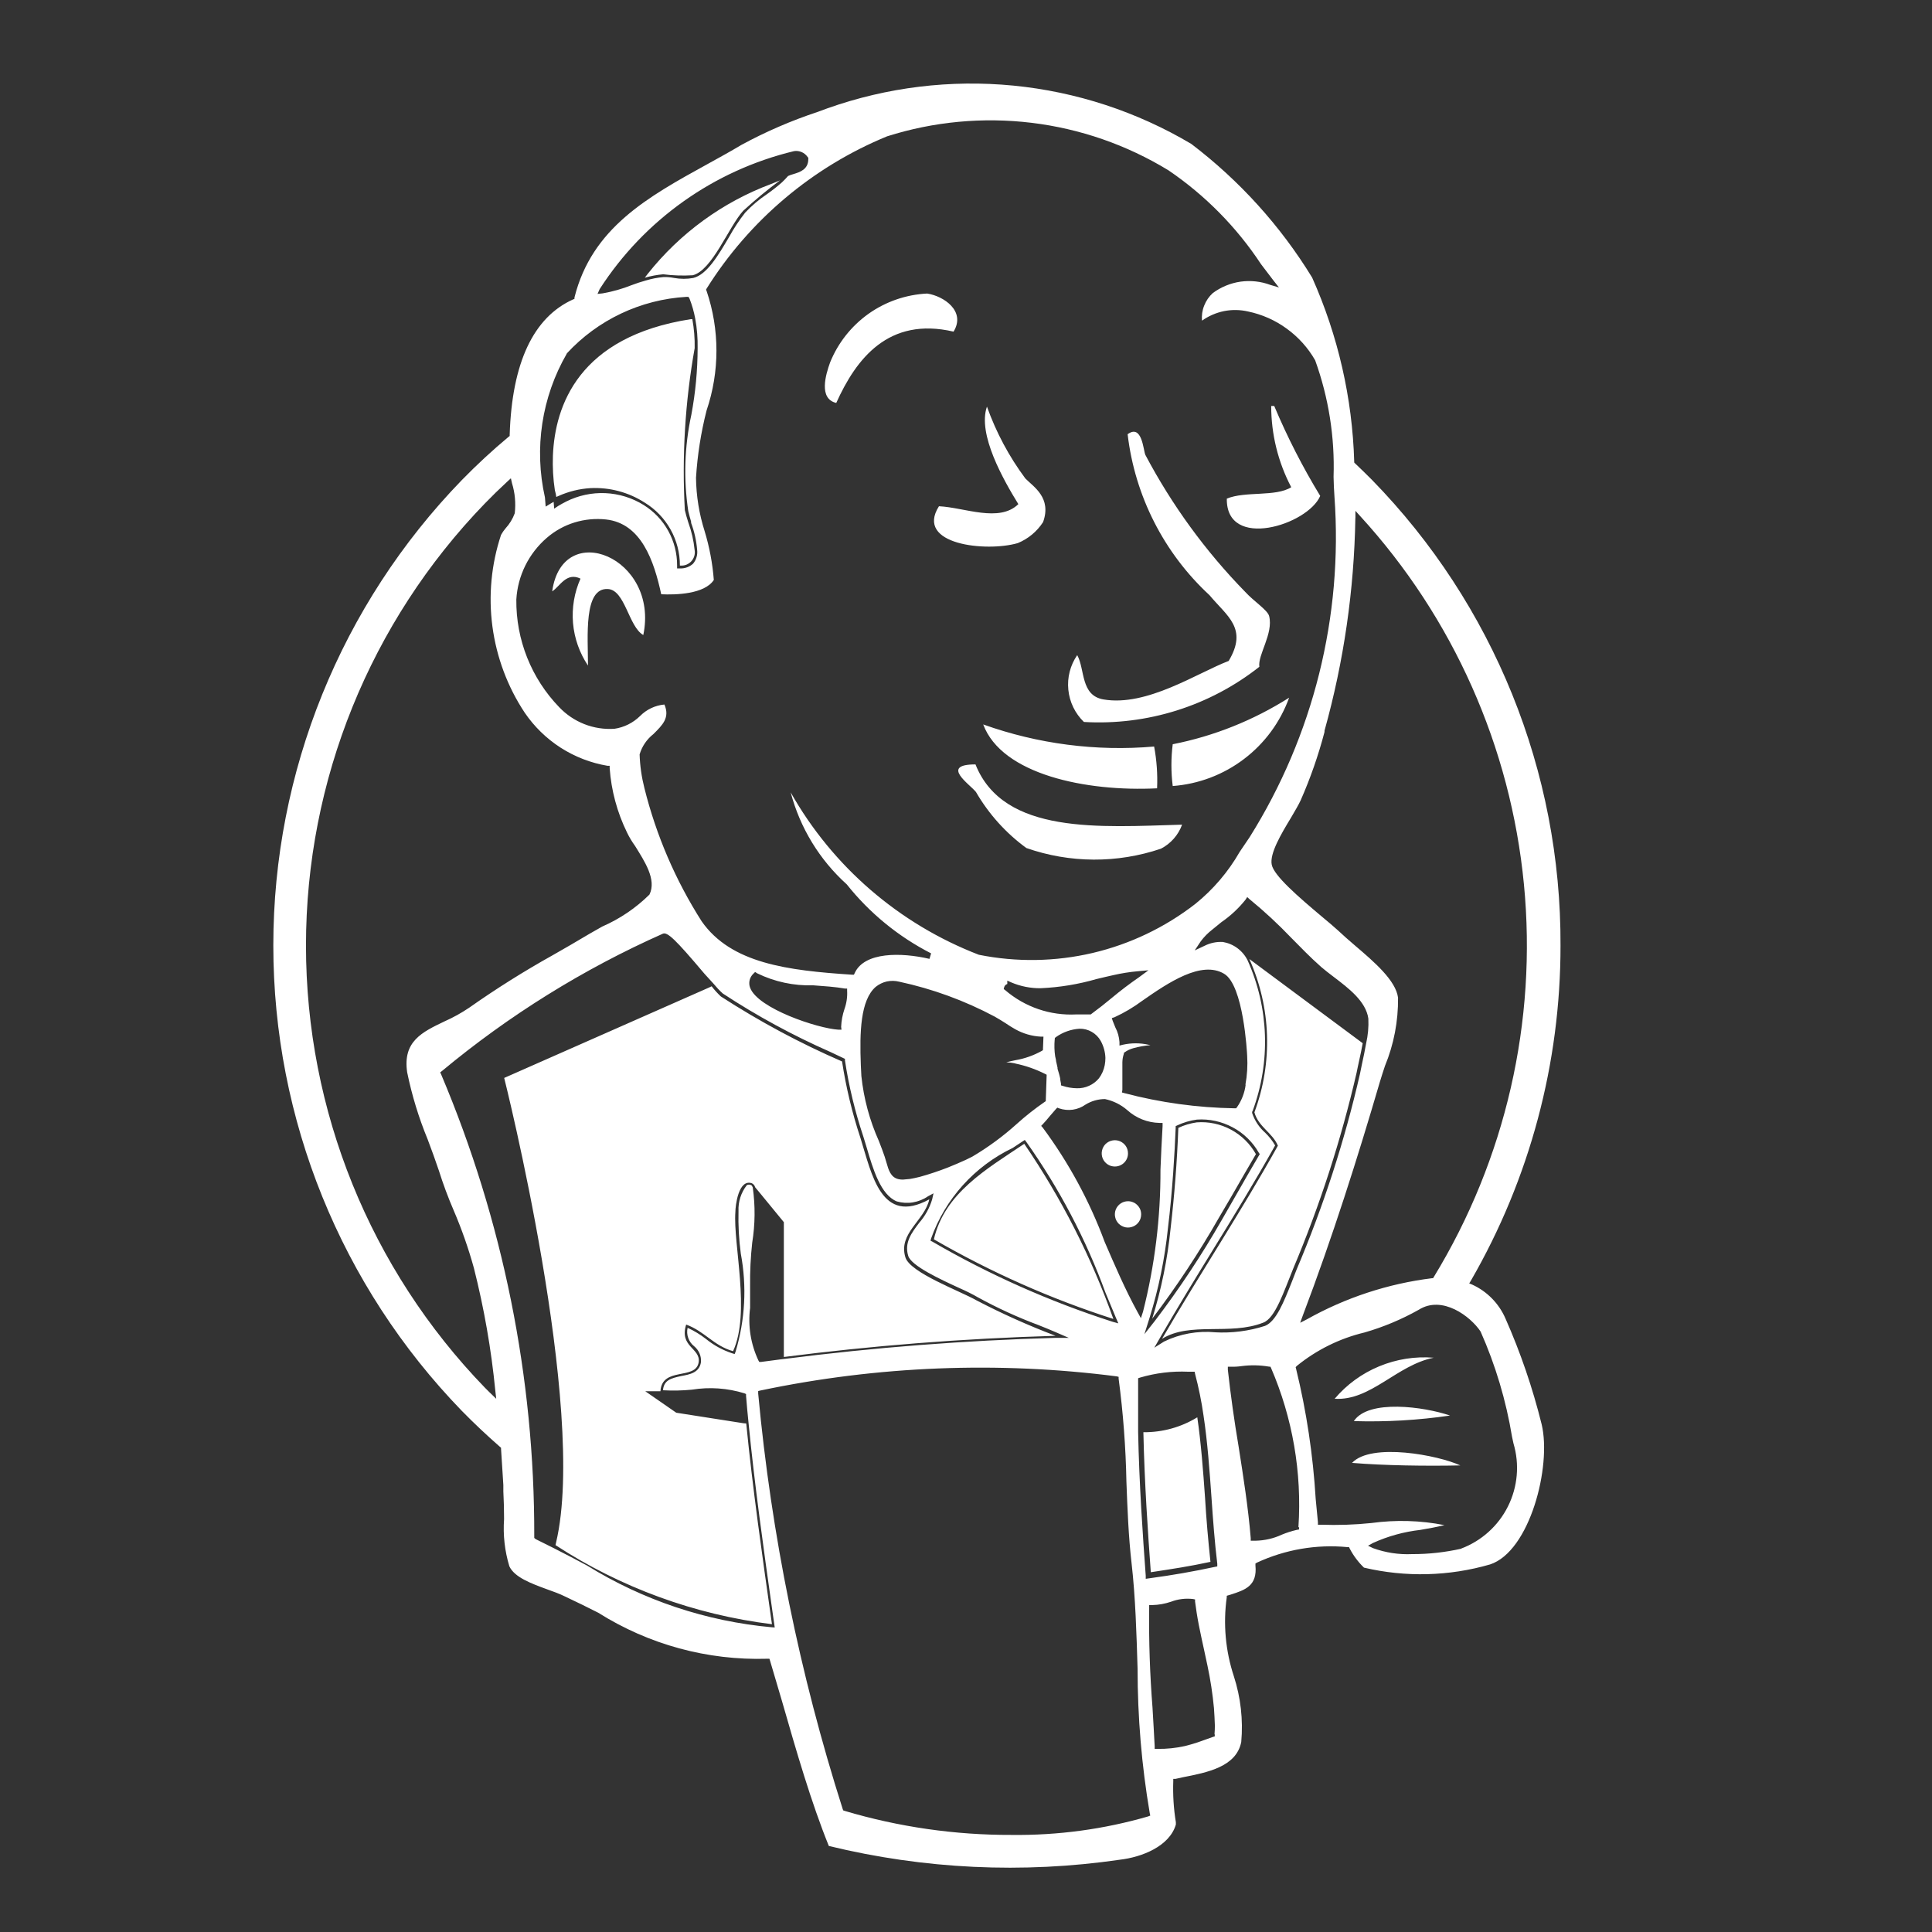 <svg width="32" height="32" viewBox="0 0 32 32" fill="none" xmlns="http://www.w3.org/2000/svg">
<rect x="0" y="0" width="32" height="32" fill="#333333" stroke="none"/>
<path d="M18.683 19.896C18.64 19.896 18.598 19.909 18.562 19.933C18.527 19.956 18.499 19.991 18.482 20.03C18.466 20.07 18.461 20.114 18.47 20.156C18.478 20.199 18.499 20.237 18.529 20.268C18.56 20.298 18.599 20.319 18.641 20.328C18.683 20.336 18.727 20.332 18.767 20.315C18.807 20.299 18.841 20.271 18.865 20.235C18.889 20.199 18.901 20.157 18.901 20.114C18.901 20.085 18.896 20.057 18.885 20.03C18.874 20.004 18.858 19.98 18.837 19.96C18.817 19.939 18.793 19.923 18.767 19.913C18.74 19.901 18.712 19.896 18.683 19.896ZM18.683 19.104C18.683 19.06 18.671 19.018 18.647 18.982C18.623 18.947 18.589 18.919 18.549 18.902C18.509 18.886 18.465 18.881 18.423 18.89C18.381 18.898 18.342 18.919 18.311 18.949C18.281 18.98 18.26 19.019 18.252 19.061C18.243 19.103 18.248 19.147 18.264 19.187C18.281 19.227 18.309 19.261 18.345 19.285C18.38 19.309 18.422 19.321 18.465 19.321C18.523 19.321 18.578 19.299 18.619 19.258C18.66 19.218 18.683 19.163 18.683 19.105M16.965 18.945C16.337 19.366 15.645 19.762 15.468 20.527C16.409 21.071 17.406 21.514 18.441 21.846C18.076 20.82 17.58 19.845 16.965 18.945ZM22.394 24.23C22.927 24.274 23.625 24.284 24.187 24.272C23.826 24.103 22.712 23.89 22.394 24.23ZM22.424 23.538C22.957 23.554 23.49 23.523 24.017 23.446C23.59 23.299 22.664 23.172 22.424 23.538ZM22.106 23.168C22.703 23.206 23.134 22.61 23.747 22.488C23.439 22.463 23.13 22.512 22.845 22.63C22.559 22.748 22.306 22.932 22.106 23.168ZM16.157 12.661C15.563 12.661 16.066 12.992 16.165 13.118C16.376 13.482 16.66 13.798 17 14.046C17.721 14.298 18.505 14.302 19.229 14.057C19.391 13.973 19.517 13.831 19.579 13.659C18.226 13.697 16.623 13.831 16.157 12.661ZM19.165 13.057C19.175 12.825 19.159 12.593 19.116 12.365C18.157 12.448 17.192 12.323 16.285 11.999C16.594 12.827 17.987 13.116 19.165 13.057ZM19.424 13.019C19.852 12.987 20.262 12.832 20.604 12.572C20.946 12.313 21.206 11.96 21.352 11.556C20.762 11.93 20.109 12.192 19.424 12.327C19.395 12.557 19.395 12.789 19.424 13.019ZM9.615 9.584C9.512 9.815 9.47 10.068 9.491 10.32C9.513 10.572 9.598 10.814 9.739 11.024C9.739 10.547 9.662 9.732 10.069 9.756C10.354 9.772 10.412 10.381 10.655 10.518C10.923 9.231 9.314 8.58 9.146 9.795C9.275 9.712 9.381 9.471 9.615 9.584ZM17.953 11.958C19.001 12.019 20.035 11.694 20.859 11.044C20.829 10.849 21.094 10.495 21.021 10.204C20.995 10.104 20.765 9.958 20.626 9.805C19.968 9.132 19.411 8.367 18.971 7.535C18.936 7.457 18.917 7.017 18.677 7.192C18.797 8.214 19.278 9.16 20.034 9.859C20.323 10.207 20.674 10.406 20.351 10.947C19.832 11.145 18.996 11.708 18.278 11.585C17.894 11.52 17.973 11.085 17.842 10.851C17.727 11.018 17.674 11.222 17.695 11.425C17.715 11.628 17.807 11.817 17.953 11.958ZM15.552 8.385C15.147 9.025 16.344 9.147 16.859 8.995C17.031 8.924 17.176 8.803 17.277 8.647C17.42 8.245 17.125 8.068 16.983 7.925C16.713 7.562 16.499 7.161 16.347 6.735C16.187 7.192 16.623 7.954 16.867 8.35C16.549 8.661 15.977 8.405 15.552 8.385ZM21.867 8.214C21.576 7.737 21.322 7.239 21.105 6.724H21.055C21.055 7.193 21.169 7.655 21.387 8.07C21.128 8.233 20.625 8.131 20.32 8.259C20.306 9.119 21.661 8.696 21.867 8.214ZM13.851 6.674C14.179 5.945 14.715 5.241 15.794 5.493C16.002 5.153 15.631 4.903 15.357 4.862C15.008 4.879 14.671 4.995 14.386 5.197C14.101 5.4 13.88 5.679 13.749 6.003C13.676 6.206 13.556 6.604 13.851 6.674ZM20.597 19.468L20.802 19.116C20.705 18.944 20.562 18.803 20.388 18.71C20.215 18.617 20.018 18.575 19.822 18.59C19.716 18.605 19.613 18.636 19.517 18.681C19.496 19.238 19.453 19.793 19.389 20.345C19.338 20.853 19.236 21.354 19.084 21.842C19.489 21.308 19.859 20.748 20.191 20.166C20.327 19.937 20.462 19.704 20.597 19.468ZM21.42 21.011C21.862 19.963 22.213 18.879 22.469 17.77C22.491 17.653 22.537 17.465 22.571 17.279L22.528 17.247L20.78 15.949L20.693 15.884C21.054 16.687 21.084 17.599 20.777 18.424C20.844 18.666 21.073 18.758 21.166 18.976C20.556 20.073 19.873 21.098 19.247 22.175C19.713 21.886 20.376 22.124 20.923 21.907C21.125 21.834 21.269 21.377 21.42 21.011ZM11.474 4.559C11.796 4.479 12.069 3.757 12.309 3.492C12.504 3.313 12.707 3.145 12.919 2.988L12.776 3.046C11.969 3.347 11.26 3.864 10.726 4.539L10.68 4.6C10.78 4.571 10.882 4.552 10.985 4.543C11.147 4.564 11.311 4.569 11.474 4.559ZM9.214 8.231L9.253 8.214C9.419 8.14 9.597 8.096 9.778 8.085C10.097 8.069 10.412 8.153 10.68 8.326C10.858 8.435 11.005 8.588 11.107 8.771C11.209 8.953 11.262 9.159 11.261 9.368H11.27C11.304 9.37 11.338 9.365 11.369 9.353C11.4 9.34 11.428 9.321 11.451 9.296C11.474 9.271 11.49 9.241 11.5 9.209C11.509 9.176 11.511 9.142 11.505 9.109C11.489 8.953 11.454 8.799 11.4 8.652C11.377 8.581 11.358 8.513 11.343 8.449C11.293 7.551 11.348 6.651 11.506 5.766C11.509 5.605 11.496 5.444 11.467 5.286H11.444C9.585 5.574 9.192 6.718 9.158 7.545C9.151 7.737 9.161 7.929 9.19 8.118C9.203 8.162 9.21 8.2 9.214 8.231ZM12.312 23.573L11.201 23.399L10.687 23.043H10.939C10.965 22.63 11.523 22.866 11.572 22.564C11.608 22.328 11.247 22.311 11.365 21.939C11.669 22.049 11.822 22.29 12.142 22.38C12.434 21.74 12.142 20.609 12.18 20.076C12.18 19.975 12.23 19.52 12.454 19.599C12.467 19.605 12.478 19.615 12.488 19.626C12.497 19.637 12.504 19.65 12.507 19.664L12.576 19.747L12.983 20.243V22.476C14.435 22.29 15.915 22.171 17.483 22.125C17.035 21.955 16.597 21.759 16.172 21.537C15.907 21.385 15.072 21.08 14.996 20.825C14.874 20.425 15.316 20.216 15.392 19.865C14.595 20.301 14.44 19.451 14.252 18.849C14.115 18.436 14.013 18.012 13.947 17.581C13.249 17.278 12.578 16.918 11.939 16.504C11.884 16.452 11.833 16.396 11.787 16.336L11.741 16.358L8.351 17.854C8.351 17.854 9.733 23.34 9.211 25.546L9.201 25.592C10.28 26.296 11.507 26.744 12.786 26.902C12.62 25.729 12.468 24.67 12.36 23.577L12.312 23.573ZM24.934 21.836C24.826 21.589 24.631 21.39 24.386 21.278L24.335 21.257L24.363 21.211C25.337 19.524 25.849 17.609 25.847 15.661C25.859 12.78 24.738 10.01 22.725 7.949C22.633 7.856 22.539 7.765 22.444 7.675L22.43 7.66V7.644C22.399 6.593 22.162 5.558 21.733 4.597C21.209 3.741 20.53 2.991 19.732 2.384C18.833 1.85 17.827 1.52 16.786 1.418C15.745 1.316 14.694 1.444 13.708 1.793L13.542 1.854C13.107 1.998 12.685 2.18 12.282 2.399C12.095 2.511 11.902 2.616 11.718 2.718C10.734 3.26 9.804 3.772 9.515 4.927V4.95L9.493 4.959C8.835 5.255 8.48 6.008 8.442 7.199V7.221L8.424 7.235C8.154 7.46 7.896 7.699 7.65 7.951C5.647 10.017 4.527 12.782 4.527 15.66C4.527 18.537 5.647 21.302 7.65 23.369C7.849 23.572 8.06 23.771 8.283 23.966L8.299 23.98V24L8.337 24.597V24.703C8.345 24.856 8.349 25.008 8.349 25.161C8.33 25.425 8.36 25.691 8.437 25.944C8.523 26.125 8.794 26.226 9.056 26.322C9.163 26.36 9.269 26.398 9.361 26.444C9.544 26.529 9.72 26.617 9.909 26.712C10.745 27.239 11.718 27.504 12.706 27.474H12.744L12.756 27.512L12.954 28.182C13.19 29.005 13.437 29.858 13.728 30.575C15.305 30.959 16.94 31.037 18.546 30.803C18.912 30.761 19.371 30.581 19.476 30.22V30.182C19.439 29.956 19.425 29.728 19.433 29.5V29.464H19.47L19.582 29.439C20.003 29.357 20.477 29.263 20.559 28.853C20.592 28.486 20.55 28.117 20.437 27.766C20.298 27.344 20.257 26.896 20.319 26.456V26.431L20.383 26.412C20.622 26.335 20.827 26.268 20.794 25.929V25.897L20.821 25.881C21.288 25.665 21.804 25.576 22.316 25.625H22.344L22.356 25.65C22.417 25.767 22.497 25.874 22.592 25.965C23.281 26.127 24 26.109 24.68 25.912C25.338 25.697 25.701 24.289 25.535 23.593C25.386 22.991 25.185 22.403 24.934 21.836ZM22.45 8.579V8.461L22.529 8.548C24.07 10.233 25.021 12.373 25.241 14.646C25.461 16.918 24.937 19.201 23.749 21.15L23.736 21.171H23.721C22.99 21.261 22.283 21.494 21.641 21.855L21.535 21.909L21.576 21.796C22.071 20.492 22.49 19.166 22.853 17.926C22.878 17.842 22.907 17.752 22.939 17.656C23.087 17.297 23.16 16.913 23.156 16.525C23.119 16.239 22.76 15.931 22.443 15.661C22.339 15.573 22.246 15.49 22.164 15.413C22.085 15.342 22.005 15.273 21.923 15.206C21.49 14.843 21.1 14.503 21.064 14.322C21.027 14.139 21.216 13.819 21.384 13.542C21.446 13.435 21.507 13.334 21.542 13.258C21.704 12.891 21.836 12.512 21.938 12.124V12.103C22.258 10.955 22.429 9.771 22.449 8.58L22.45 8.579ZM9.932 4.789C10.671 3.641 11.825 2.822 13.152 2.503C13.195 2.496 13.238 2.502 13.278 2.519C13.318 2.536 13.351 2.564 13.376 2.599L13.388 2.614V2.634C13.388 2.808 13.248 2.851 13.14 2.884C13.11 2.892 13.081 2.902 13.053 2.915C13.021 2.951 12.988 2.986 12.952 3.02C12.873 3.09 12.789 3.155 12.703 3.216C12.572 3.304 12.451 3.406 12.343 3.521C12.243 3.648 12.154 3.783 12.076 3.925C11.896 4.23 11.71 4.548 11.483 4.604C11.379 4.623 11.271 4.623 11.166 4.604C11.108 4.593 11.049 4.587 10.99 4.589C10.89 4.598 10.792 4.617 10.696 4.646C10.617 4.668 10.54 4.693 10.464 4.722C10.309 4.784 10.147 4.83 9.982 4.859L9.897 4.868L9.932 4.789ZM9.387 5.855C9.9 5.298 10.611 4.961 11.368 4.917H11.403L11.421 4.947C11.463 5.054 11.494 5.164 11.515 5.276C11.545 5.438 11.558 5.603 11.555 5.767C11.554 6.137 11.519 6.505 11.451 6.869C11.337 7.394 11.32 7.935 11.4 8.466C11.413 8.521 11.429 8.579 11.447 8.641V8.661C11.501 8.804 11.534 8.955 11.547 9.107C11.552 9.148 11.549 9.189 11.537 9.228C11.526 9.268 11.506 9.304 11.48 9.336C11.422 9.389 11.346 9.417 11.267 9.415H11.215V9.368C11.216 9.167 11.166 8.97 11.069 8.794C10.973 8.619 10.832 8.471 10.662 8.365C10.471 8.246 10.252 8.178 10.027 8.168C9.802 8.158 9.579 8.206 9.378 8.307C9.333 8.33 9.289 8.354 9.246 8.38L9.179 8.425L9.17 8.312L9.105 8.35L9.038 8.391L9.026 8.239C8.843 7.427 8.972 6.577 9.388 5.857L9.387 5.855ZM8.552 9.93C8.563 9.735 8.614 9.544 8.7 9.369C8.787 9.193 8.908 9.037 9.056 8.909C9.19 8.793 9.346 8.706 9.515 8.654C9.684 8.602 9.862 8.585 10.037 8.604C10.623 8.668 10.833 9.293 10.952 9.843C11.188 9.854 11.668 9.843 11.823 9.606C11.802 9.332 11.751 9.061 11.671 8.798C11.58 8.512 11.532 8.214 11.528 7.914C11.551 7.538 11.61 7.164 11.703 6.799C11.921 6.156 11.921 5.46 11.703 4.818L11.694 4.799L11.703 4.781C12.412 3.649 13.457 2.766 14.693 2.258C15.465 2.013 16.281 1.937 17.085 2.034C17.89 2.131 18.664 2.4 19.355 2.822C19.962 3.235 20.483 3.763 20.887 4.376L21.091 4.644L21.183 4.761L21.041 4.719C20.883 4.66 20.714 4.642 20.547 4.665C20.381 4.689 20.223 4.754 20.088 4.854C20.025 4.911 19.976 4.982 19.945 5.062C19.913 5.141 19.901 5.227 19.909 5.311C20.017 5.234 20.142 5.18 20.273 5.153C20.404 5.127 20.54 5.129 20.671 5.159C20.902 5.207 21.122 5.304 21.313 5.444C21.505 5.583 21.665 5.761 21.783 5.967C22.006 6.585 22.11 7.24 22.088 7.897C22.09 8.007 22.095 8.117 22.103 8.228C22.245 10.209 21.753 12.184 20.698 13.866L20.533 14.11C20.344 14.44 20.095 14.732 19.799 14.971C19.297 15.361 18.717 15.638 18.098 15.784C17.479 15.929 16.836 15.939 16.213 15.814C14.894 15.306 13.791 14.355 13.096 13.124C13.251 13.712 13.574 14.241 14.025 14.648C14.404 15.124 14.88 15.514 15.422 15.791L15.395 15.882C14.924 15.772 14.319 15.766 14.158 16.114L14.144 16.144H14.111C13.044 16.074 12.11 15.958 11.622 15.26C11.189 14.581 10.869 13.837 10.674 13.056C10.627 12.872 10.6 12.684 10.594 12.495C10.633 12.362 10.713 12.245 10.822 12.159C10.975 12.007 11.098 11.888 11.005 11.669C10.851 11.683 10.708 11.751 10.6 11.861C10.484 11.974 10.336 12.048 10.176 12.071C10.007 12.082 9.837 12.056 9.679 11.994C9.521 11.932 9.379 11.836 9.262 11.713C8.8 11.235 8.545 10.595 8.552 9.93ZM16.814 17.615C16.986 17.65 17.152 17.708 17.309 17.787L17.336 17.801L17.321 18.239L17.3 18.253C17.14 18.364 16.987 18.484 16.843 18.614C16.616 18.819 16.369 19.001 16.105 19.157L15.998 19.21C15.898 19.256 15.796 19.299 15.694 19.34C15.544 19.398 15.392 19.449 15.237 19.492C15.177 19.507 15.122 19.519 15.073 19.527L14.955 19.538C14.93 19.538 14.905 19.536 14.88 19.53C14.752 19.5 14.717 19.378 14.682 19.254L14.653 19.158C14.627 19.082 14.595 18.996 14.557 18.899C14.404 18.558 14.306 18.195 14.267 17.823L14.258 17.641C14.237 17.098 14.251 16.565 14.505 16.345C14.559 16.302 14.622 16.271 14.689 16.256C14.757 16.242 14.827 16.243 14.894 16.26C15.445 16.378 15.977 16.573 16.475 16.838L16.567 16.892L16.658 16.949C16.709 16.984 16.762 17.017 16.817 17.048C16.946 17.12 17.09 17.162 17.237 17.17H17.283L17.274 17.394L17.254 17.407C17.119 17.482 16.972 17.534 16.82 17.56C16.769 17.57 16.718 17.582 16.667 17.595C16.718 17.597 16.767 17.603 16.814 17.613V17.615ZM16.773 19.014L16.937 18.905L16.974 18.881L17 18.915C17.545 19.685 17.986 20.524 18.31 21.41L18.484 21.828L18.523 21.919L18.426 21.892C17.387 21.558 16.387 21.114 15.444 20.566L15.413 20.551L15.421 20.516C15.655 19.856 16.141 19.317 16.773 19.014ZM18.296 20.568C18.046 19.893 17.701 19.257 17.272 18.678L17.245 18.648L17.275 18.617C17.315 18.574 17.354 18.529 17.391 18.483L17.489 18.37L17.512 18.346L17.542 18.358C17.615 18.383 17.692 18.39 17.768 18.38C17.844 18.369 17.917 18.34 17.979 18.296C18.076 18.236 18.188 18.204 18.302 18.204C18.439 18.233 18.566 18.296 18.671 18.387C18.818 18.52 19.007 18.595 19.205 18.599H19.256V18.652C19.242 18.895 19.23 19.136 19.221 19.373C19.224 20.166 19.127 20.957 18.932 21.726L18.897 21.833L18.843 21.735C18.636 21.359 18.464 20.956 18.295 20.566L18.296 20.568ZM17.471 17.215V17.193L17.49 17.177C17.605 17.096 17.739 17.048 17.879 17.039C17.95 17.037 18.021 17.055 18.083 17.091C18.145 17.126 18.196 17.178 18.231 17.24C18.279 17.327 18.306 17.424 18.309 17.523C18.309 17.563 18.305 17.603 18.298 17.642C18.283 17.721 18.25 17.796 18.202 17.86C18.158 17.913 18.102 17.956 18.039 17.984C17.976 18.013 17.907 18.027 17.838 18.025C17.757 18.024 17.677 18.011 17.6 17.985L17.573 17.977V17.947L17.562 17.889C17.562 17.851 17.547 17.817 17.541 17.785L17.516 17.702V17.683L17.501 17.616L17.492 17.577C17.492 17.549 17.481 17.523 17.477 17.497C17.463 17.405 17.461 17.311 17.469 17.218L17.471 17.215ZM19.04 21.828C19.191 21.344 19.293 20.846 19.345 20.341C19.421 19.719 19.456 19.094 19.473 18.68V18.652L19.499 18.64C19.602 18.591 19.712 18.559 19.825 18.544C20.03 18.53 20.235 18.575 20.416 18.672C20.598 18.768 20.748 18.915 20.85 19.093L20.866 19.116L20.85 19.142L20.646 19.492L20.588 19.594L20.238 20.204C19.905 20.786 19.534 21.346 19.127 21.88L18.955 22.098L19.04 21.828ZM20.632 17.967C20.615 18.1 20.566 18.228 20.489 18.338L20.474 18.357H20.45C19.832 18.347 19.218 18.263 18.621 18.105L18.583 18.095L18.59 18.052V17.593C18.591 17.546 18.599 17.498 18.615 17.453V17.438L18.627 17.43C18.67 17.399 18.718 17.376 18.769 17.362C18.863 17.336 18.958 17.319 19.055 17.311L19.022 17.304C18.882 17.273 18.738 17.273 18.598 17.304L18.542 17.318V17.26C18.536 17.174 18.513 17.091 18.473 17.016L18.43 16.909L18.415 16.863L18.461 16.848C18.622 16.774 18.775 16.683 18.918 16.577C19.355 16.272 19.899 15.906 20.274 16.128C20.597 16.315 20.655 17.438 20.657 17.487C20.667 17.647 20.657 17.808 20.628 17.967H20.632ZM18.869 16.184C18.712 16.292 18.559 16.408 18.412 16.531C18.303 16.622 18.192 16.709 18.078 16.793L18.066 16.802H17.829C17.398 16.825 16.976 16.681 16.649 16.4L16.625 16.382L16.632 16.352C16.636 16.339 16.642 16.327 16.651 16.318C16.66 16.309 16.672 16.302 16.684 16.298V16.242L16.748 16.271C16.903 16.337 17.069 16.37 17.237 16.368C17.551 16.354 17.861 16.303 18.162 16.216C18.259 16.192 18.353 16.171 18.446 16.15C18.573 16.121 18.703 16.1 18.833 16.088L19.022 16.071L18.869 16.184ZM13.938 17.055H13.888C13.542 17.034 12.556 16.705 12.425 16.362C12.409 16.322 12.406 16.278 12.416 16.235C12.426 16.193 12.448 16.155 12.48 16.126L12.507 16.099L12.541 16.121C12.83 16.262 13.149 16.33 13.47 16.32C13.647 16.333 13.833 16.345 13.998 16.374H14.031V16.408C14.037 16.511 14.022 16.615 13.987 16.713C13.955 16.808 13.936 16.908 13.932 17.008L13.938 17.055ZM8.102 23.055L8.032 22.985C6.131 21.021 5.068 18.395 5.068 15.661C5.068 12.928 6.131 10.302 8.032 8.338C8.151 8.215 8.274 8.095 8.401 7.978L8.462 7.922L8.48 8.003C8.53 8.164 8.545 8.333 8.526 8.501C8.492 8.594 8.44 8.679 8.373 8.752C8.345 8.785 8.32 8.821 8.299 8.859C8.137 9.347 8.088 9.866 8.156 10.376C8.224 10.886 8.406 11.374 8.69 11.803C8.848 12.035 9.05 12.232 9.286 12.384C9.522 12.535 9.785 12.637 10.062 12.684H10.098V12.722C10.124 13.092 10.222 13.455 10.385 13.788C10.423 13.867 10.468 13.942 10.519 14.012C10.671 14.259 10.88 14.567 10.757 14.817C10.531 15.04 10.267 15.219 9.976 15.346L9.765 15.466C9.552 15.593 9.349 15.711 9.155 15.821C8.678 16.087 8.215 16.378 7.768 16.693C7.64 16.779 7.505 16.854 7.363 16.917C6.99 17.095 6.668 17.249 6.744 17.761C6.822 18.142 6.936 18.514 7.084 18.873C7.152 19.053 7.214 19.225 7.269 19.388C7.34 19.613 7.421 19.832 7.514 20.047C7.647 20.357 7.759 20.677 7.849 21.002C8.018 21.67 8.137 22.349 8.204 23.035L8.219 23.168L8.102 23.055ZM12.786 26.953C11.7 26.855 10.651 26.505 9.723 25.93C9.543 25.833 9.361 25.738 9.178 25.645L8.873 25.493L8.849 25.473V25.442C8.855 22.816 8.33 20.215 7.307 17.796L7.291 17.762L7.322 17.738C8.431 16.816 9.661 16.051 10.979 15.465C11.055 15.434 11.185 15.556 11.666 16.126L11.819 16.294C11.866 16.351 11.916 16.405 11.971 16.455C12.537 16.827 13.134 17.151 13.754 17.424L13.995 17.538V17.564C14.06 17.992 14.162 18.413 14.299 18.823L14.353 19C14.461 19.37 14.586 19.788 14.853 19.899C14.94 19.924 15.032 19.93 15.121 19.915C15.211 19.9 15.296 19.866 15.371 19.814L15.462 19.765L15.439 19.867C15.396 20.009 15.323 20.14 15.226 20.252C15.098 20.42 14.976 20.582 15.043 20.801C15.093 20.967 15.576 21.19 15.896 21.337C16.001 21.383 16.102 21.433 16.201 21.49C16.522 21.666 16.856 21.819 17.199 21.947C17.306 21.989 17.407 22.031 17.504 22.073L17.702 22.159H17.489C15.986 22.201 14.485 22.317 12.993 22.508L12.91 22.518L12.605 22.558H12.576L12.561 22.532C12.434 22.261 12.386 21.96 12.424 21.663V21.298C12.421 21.059 12.433 20.819 12.459 20.582C12.508 20.279 12.511 19.971 12.468 19.667C12.458 19.644 12.45 19.632 12.443 19.631C12.432 19.624 12.419 19.621 12.406 19.621C12.393 19.621 12.38 19.624 12.369 19.631C12.274 19.753 12.225 19.905 12.232 20.06C12.226 20.296 12.239 20.531 12.27 20.764C12.372 21.305 12.342 21.862 12.183 22.389L12.168 22.427L12.128 22.415C11.97 22.363 11.823 22.283 11.694 22.178C11.6 22.105 11.498 22.042 11.389 21.993C11.376 22.048 11.38 22.106 11.399 22.16C11.418 22.214 11.451 22.262 11.496 22.297C11.535 22.329 11.566 22.369 11.586 22.416C11.606 22.462 11.614 22.512 11.61 22.562C11.584 22.735 11.427 22.765 11.285 22.791C11.105 22.829 10.996 22.863 10.981 23.027C11.141 23.036 11.301 23.033 11.461 23.017C11.752 22.97 12.049 22.991 12.331 23.078L12.357 23.09V23.119C12.369 23.271 12.383 23.424 12.399 23.576C12.5 24.604 12.643 25.621 12.795 26.697L12.832 26.956L12.786 26.953ZM19.013 30.087C18.28 30.299 17.52 30.401 16.757 30.392C15.82 30.395 14.888 30.261 13.99 29.994L13.967 29.986L13.958 29.964C13.245 27.727 12.775 25.42 12.558 23.082V23.04L12.6 23.03C14.539 22.623 16.533 22.544 18.497 22.797L18.528 22.805V22.835C18.603 23.401 18.646 23.971 18.657 24.542C18.674 24.988 18.691 25.447 18.743 25.897C18.807 26.457 18.824 27.059 18.842 27.64C18.842 28.441 18.909 29.24 19.043 30.029L19.052 30.072L19.013 30.087ZM20.12 28.726V28.76L20.09 28.769L19.95 28.819L19.828 28.862C19.76 28.884 19.691 28.904 19.622 28.921C19.476 28.953 19.326 28.969 19.176 28.967H19.125V28.921C19.116 28.732 19.102 28.513 19.089 28.281C19.046 27.733 19.027 27.184 19.034 26.634V26.585H19.083C19.189 26.583 19.294 26.564 19.395 26.53C19.512 26.485 19.638 26.47 19.762 26.485L19.794 26.492V26.526C19.809 26.643 19.828 26.77 19.857 26.919C19.887 27.067 19.912 27.187 19.942 27.321L20 27.591C20.049 27.823 20.085 28.056 20.107 28.292C20.114 28.392 20.119 28.488 20.122 28.58C20.122 28.629 20.12 28.678 20.116 28.726H20.12ZM20.12 25.953C19.767 26.029 19.412 26.091 19.054 26.139L18.977 26.15V26.099C18.929 25.444 18.868 24.576 18.851 23.718V22.828L18.883 22.817C19.142 22.741 19.411 22.708 19.68 22.72H19.787L19.794 22.755C19.854 22.982 19.901 23.212 19.934 23.445C20 23.879 20.034 24.35 20.066 24.804C20.091 25.17 20.119 25.548 20.162 25.901V25.945L20.12 25.953ZM20.13 22.067C19.838 22.04 19.544 22.092 19.281 22.22L19.119 22.322L19.214 22.157C19.496 21.668 19.794 21.182 20.082 20.714C20.43 20.15 20.788 19.567 21.12 18.972C21.076 18.895 21.02 18.824 20.956 18.762C20.856 18.674 20.781 18.561 20.739 18.434V18.416L20.748 18.399C21.048 17.59 21.018 16.694 20.664 15.906C20.625 15.827 20.567 15.758 20.496 15.705C20.425 15.652 20.342 15.617 20.255 15.602C20.149 15.596 20.044 15.618 19.95 15.666L19.788 15.742L19.889 15.59C19.943 15.518 20.007 15.453 20.078 15.398L20.23 15.274C20.38 15.171 20.514 15.046 20.628 14.904L20.658 14.858L20.696 14.893C20.941 15.093 21.172 15.308 21.39 15.536C21.542 15.689 21.695 15.85 21.885 16.018C21.945 16.069 22.014 16.123 22.091 16.181C22.341 16.371 22.624 16.586 22.664 16.87C22.671 17.009 22.658 17.148 22.627 17.284C22.606 17.4 22.583 17.516 22.557 17.631L22.526 17.784C22.272 18.895 21.92 19.981 21.475 21.03L21.399 21.226C21.263 21.567 21.137 21.887 20.952 21.961C20.684 22.047 20.402 22.083 20.12 22.067H20.13ZM21.516 25.295V25.333L21.477 25.34C21.392 25.36 21.309 25.386 21.228 25.42C21.093 25.483 20.945 25.516 20.796 25.519H20.716V25.476C20.675 24.978 20.594 24.46 20.514 23.952C20.443 23.532 20.384 23.111 20.337 22.688V22.637H20.389C20.443 22.639 20.502 22.636 20.564 22.627C20.716 22.607 20.87 22.61 21.021 22.636H21.041L21.051 22.654C21.41 23.486 21.566 24.391 21.506 25.295H21.516ZM24.209 25.65C23.939 25.711 23.664 25.742 23.387 25.741C23.168 25.751 22.948 25.717 22.741 25.642L22.659 25.602L22.74 25.557C22.988 25.444 23.253 25.371 23.525 25.34C23.661 25.318 23.794 25.292 23.925 25.261C23.527 25.182 23.118 25.171 22.715 25.226C22.437 25.255 22.157 25.264 21.877 25.254H21.829V25.212L21.792 24.827C21.748 24.1 21.64 23.378 21.467 22.671L21.46 22.645L21.478 22.625C21.806 22.358 22.19 22.168 22.601 22.07C22.913 21.98 23.214 21.854 23.497 21.695C23.889 21.446 24.358 21.805 24.523 22.054C24.77 22.61 24.945 23.196 25.044 23.797L25.068 23.908C25.171 24.254 25.138 24.627 24.977 24.95C24.816 25.273 24.538 25.523 24.2 25.65H24.209ZM19.831 23.475C19.562 23.64 19.253 23.725 18.938 23.722C18.956 24.56 19.014 25.398 19.061 26.041C19.442 25.983 19.701 25.944 20.049 25.869C20.011 25.514 19.98 25.159 19.959 24.802C19.928 24.361 19.893 23.9 19.831 23.475Z" fill="white"/>
</svg>
